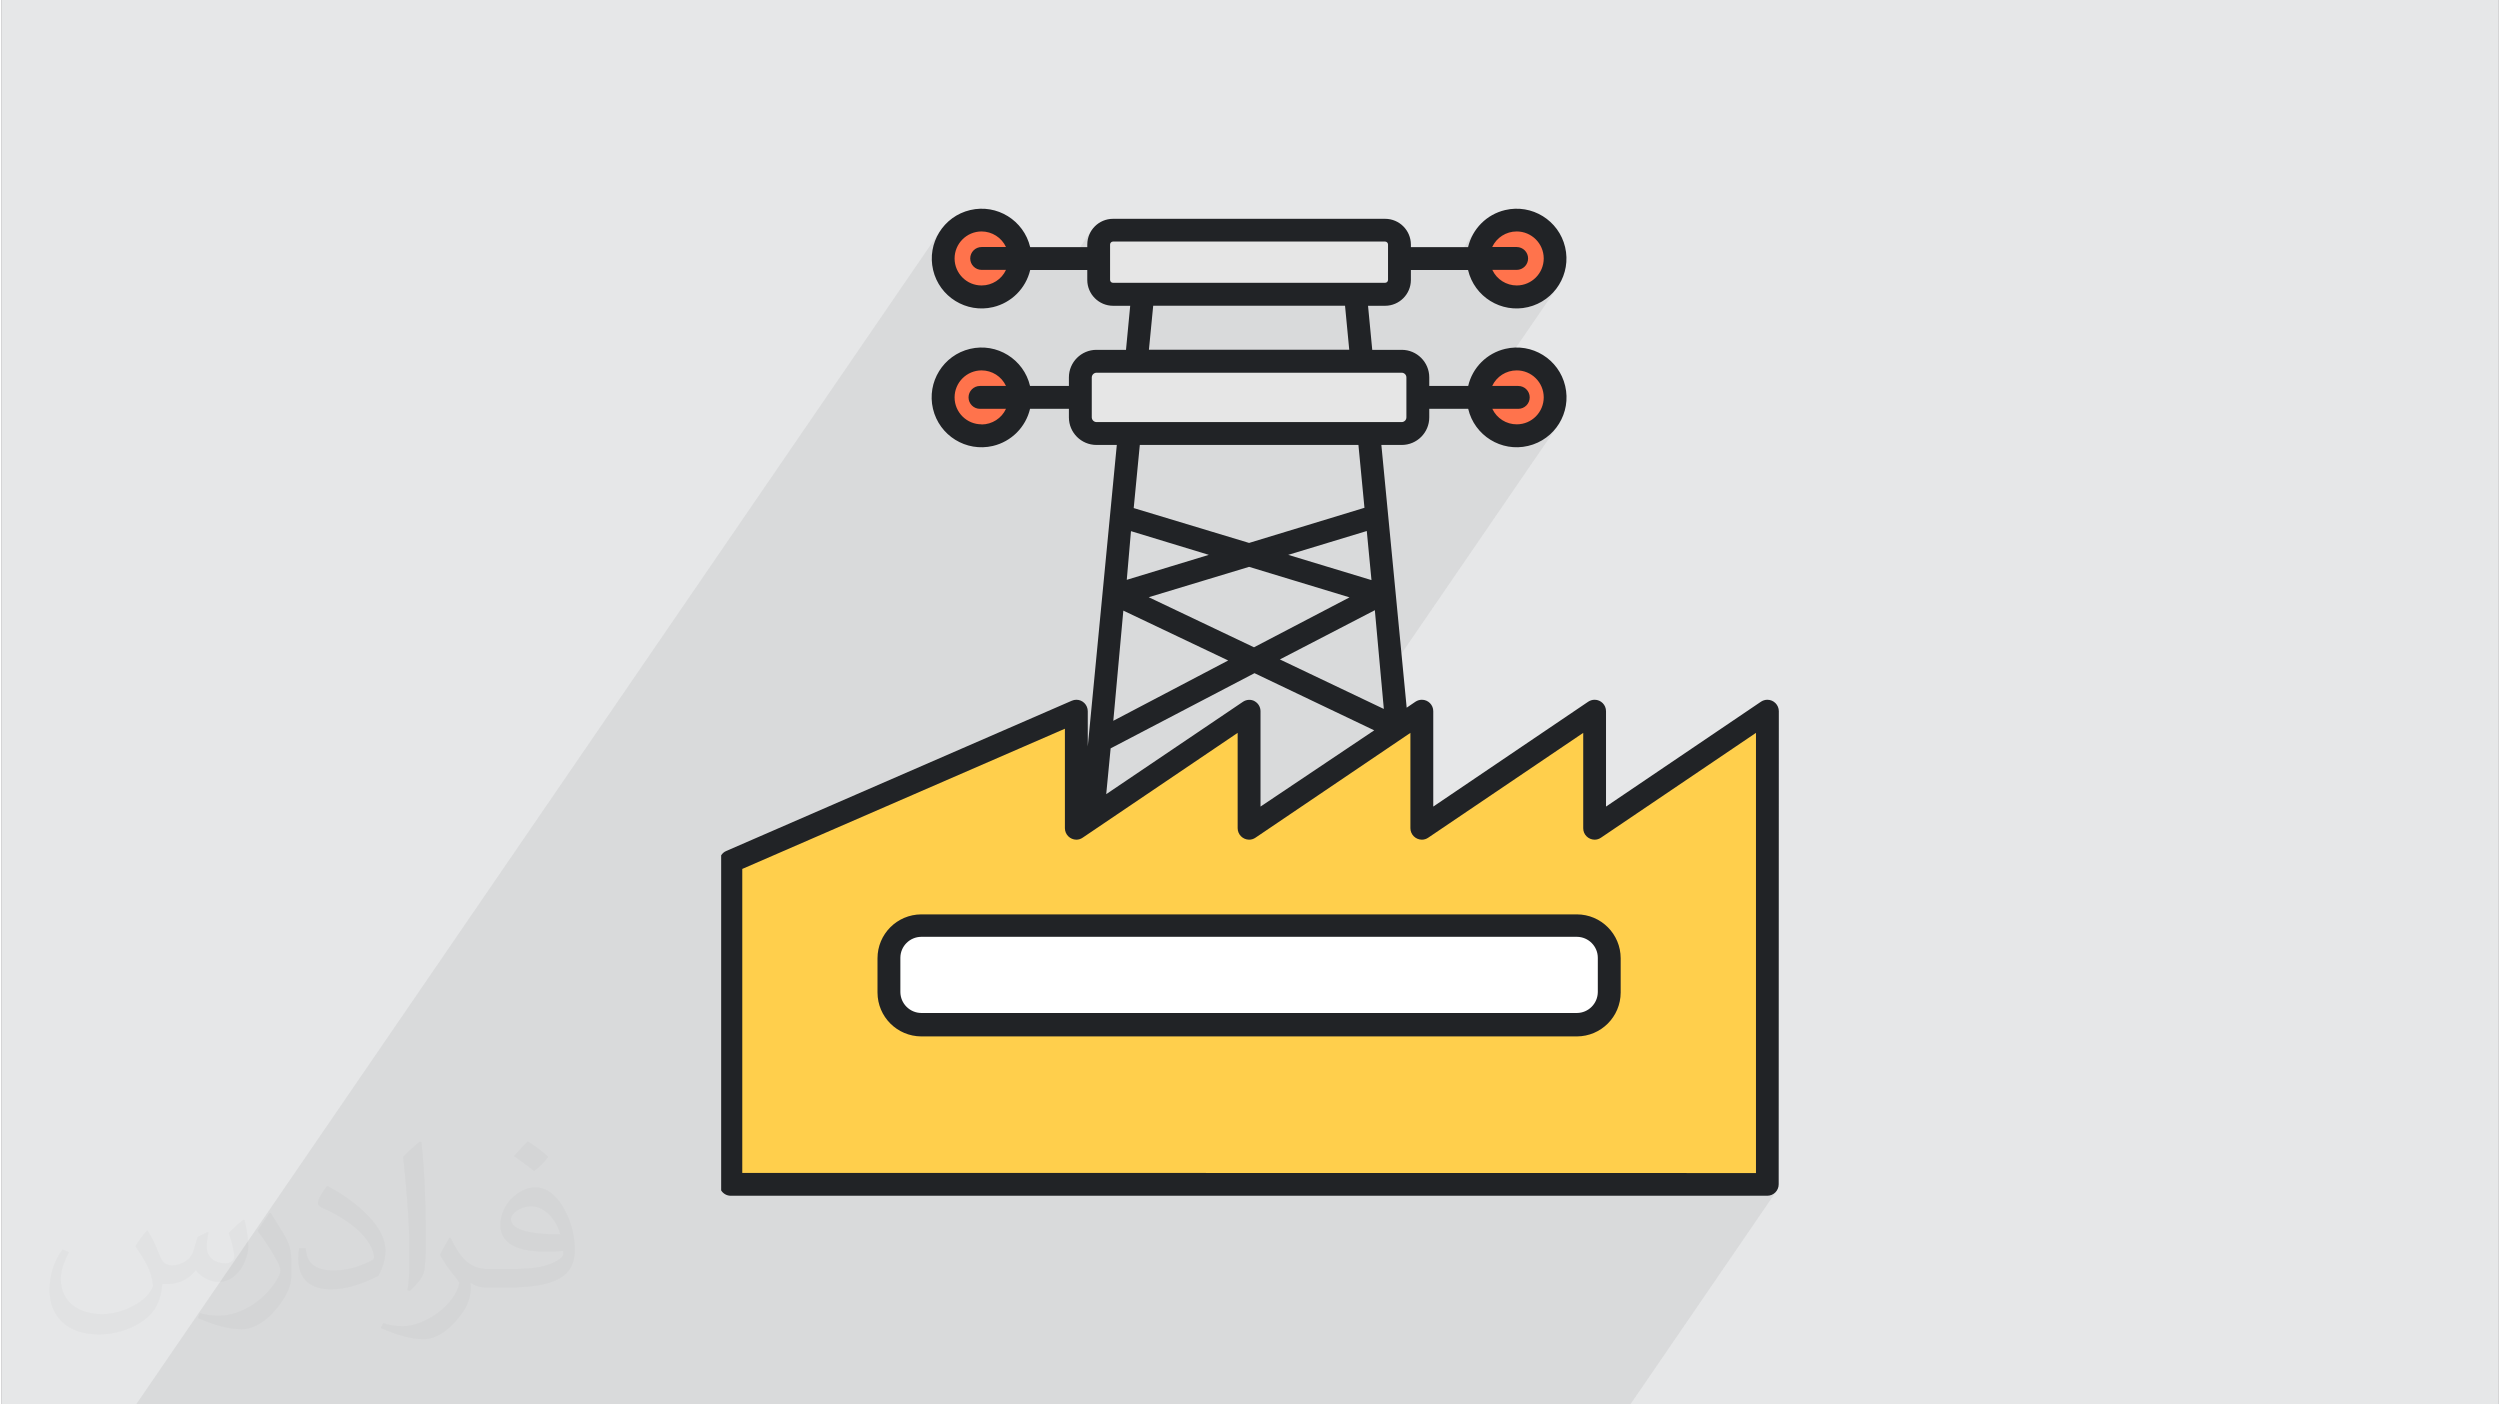<?xml version="1.0" encoding="UTF-8"?>
<!DOCTYPE svg PUBLIC "-//W3C//DTD SVG 1.0//EN" "http://www.w3.org/TR/2001/REC-SVG-20010904/DTD/svg10.dtd">
<!-- Creator: CorelDRAW 2017 -->
<svg xmlns="http://www.w3.org/2000/svg" xml:space="preserve" width="356px" height="200px" version="1.0" shape-rendering="geometricPrecision" text-rendering="geometricPrecision" image-rendering="optimizeQuality" fill-rule="evenodd" clip-rule="evenodd"
viewBox="0 0 35600 20025"
 xmlns:xlink="http://www.w3.org/1999/xlink">
 <rect x="0" y="0" width="35600" height="20025" fill="#808080" stroke="none"/>
 <g id="Layer_x0020_1">
  <g id="_2491148652896">
   <path fill="#E6E7E8" d="M0 0l35600 0 0 20025 -35600 0 0 -20025z"/>
   <path fill="#373435" fill-opacity="0.031" d="M2082 17547c68,103 112,202 155,312 32,64 49,183 199,183 44,0 107,-14 163,-45 63,-33 111,-83 136,-159l60 -202 146 -72 10 10c-20,76 -25,149 -25,206 0,169 146,233 262,233 68,0 129,-33 129,-95 0,-80 -34,-216 -78,-338 68,-68 136,-136 214,-191l12 6c34,144 53,286 53,381 0,93 -41,196 -75,264 -70,132 -194,237 -344,237 -114,0 -241,-57 -328,-163l-5 0c-82,102 -208,194 -412,194l-63 0c-10,134 -39,229 -83,314 -121,237 -480,404 -818,404 -470,0 -706,-272 -706,-633 0,-223 73,-431 185,-578l92 38c-70,134 -116,261 -116,385 0,338 274,499 592,499 293,0 657,-187 723,-404 -25,-237 -114,-349 -250,-565 41,-72 94,-144 160,-221l12 0 0 0zm5421 -1274c99,62 196,136 291,220 -53,75 -119,143 -201,203 -95,-77 -190,-143 -287,-213 66,-74 131,-146 197,-210l0 0zm51 926c-160,0 -291,105 -291,183 0,167 320,219 703,217 -48,-196 -216,-400 -412,-400zm-359 895c208,0 390,-6 529,-41 155,-40 286,-118 286,-172 0,-14 0,-31 -5,-45 -87,8 -187,8 -274,8 -281,0 -498,-64 -582,-222 -22,-44 -37,-93 -37,-149 0,-153 66,-303 182,-406 97,-85 204,-138 313,-138 197,0 354,158 464,408 60,136 102,293 102,491 0,132 -37,243 -119,326 -153,148 -435,204 -867,204l-196 0 0 0 -51 0c-107,0 -184,-19 -245,-66l-10 0c3,25 5,49 5,72 0,97 -32,221 -97,320 -192,286 -400,410 -580,410 -182,0 -405,-70 -606,-161l36 -70c65,27 155,45 279,45 325,0 752,-313 805,-618 -12,-25 -33,-58 -65,-93 -95,-113 -155,-208 -211,-307 48,-95 92,-171 133,-240l17 -2c139,283 265,446 546,446l44 0 0 0 204 0 0 0zm-1408 299c24,-130 27,-276 27,-413l0 -202c0,-377 -49,-926 -88,-1282 68,-75 163,-161 238,-219l22 6c51,450 63,971 63,1452 0,126 -5,249 -17,340 -7,114 -73,200 -214,332l-31 -14 0 0zm-1449 -596c7,177 94,317 398,317 189,0 349,-49 526,-134 32,-14 49,-33 49,-49 0,-111 -85,-258 -228,-392 -139,-126 -323,-237 -495,-311 -59,-25 -78,-52 -78,-77 0,-51 68,-158 124,-235l19 -2c197,103 418,256 580,427 148,157 240,316 240,489 0,128 -38,249 -102,361 -215,109 -446,192 -674,192 -277,0 -466,-130 -466,-436 0,-33 0,-84 12,-150l95 0 0 0zm-501 -503l173 278c63,103 121,215 121,392l0 227c0,183 -117,379 -306,573 -148,132 -279,188 -400,188 -180,0 -386,-56 -624,-159l27 -70c75,20 162,37 269,37 342,-2 692,-252 852,-557 19,-35 27,-68 27,-91 0,-35 -20,-74 -34,-109 -88,-165 -185,-315 -292,-454 56,-88 112,-173 173,-257l14 2 0 0z"/>
   <path fill="#373435" fill-opacity="0.078" d="M21923 3899l-148 216 25 -9 81 -48 68 -62 53 -72 -319 465 81 -10 136 -47 120 -71 103 -92 82 -108 -1046 1527 30 0 91 -134 -27 49 372 0 33 3 30 10 28 15 24 20 20 24 15 27 9 31 4 33 -4 33 -9 30 -15 28 -199 290 43 3 78 -8 72 -22 65 -36 57 -47 47 -57 -152 221 28 -10 81 -48 68 -62 54 -72 -315 459 78 -10 137 -47 120 -71 102 -92 83 -108 -2533 3696 34 372 -191 279 54 26 -1799 2624 4689 0 126 13 117 37 106 58 92 76 77 93 57 106 36 117 13 126 0 489 -13 126 -36 117 -58 106 -1523 2223 3559 1 -56 81 136 0 -167 243 248 0 33 -3 31 -10 27 -15 24 -20 20 -24 -2088 3048 -86 0 -248 0 -136 0 -3559 0 -99 0 -33 0 -81 0 -83 0 -105 0 -66 0 -29 0 -52 0 -9 0 -907 0 -56 0 -4689 0 -72 0 -288 0 -224 0 -71 0 -77 0 -22 0 -201 0 -46 0 -34 0 -64 0 -18 0 -47 0 -90 0 -56 0 -147 0 -49 0 -1 0 -134 0 -10 0 -31 0 -6 0 -30 0 -35 0 -24 0 -7 0 -17 0 -140 0 -74 0 -9 0 -13 0 -16 0 -29 0 -10 0 -19 0 -77 0 -77 0 -47 0 0 0 -43 0 -26 0 -14 0 -20 0 -66 0 -2 0 -15 0 -25 0 -1 0 -37 0 -23 0 -34 0 -18 0 -49 0 -5 0 -74 0 -50 0 -52 0 -74 0 -60 0 -13 0 -26 0 -6 0 -68 0 -24 0 -7 0 -15 0 -221 0 -2 0 -57 0 -142 0 -53 0 -62 0 -102 0 -127 0 -49 0 -17 0 -81 0 -2 0 -18 0 -65 0 -38 0 -3 0 -17 0 -20 0 -39 0 -241 0 -18 0 -31 0 -32 0 -7 0 -11 0 -11 0 -33 0 -28 0 -4 0 -20 0 -36 0 -69 0 -73 0 -99 0 -426 0 -717 0 -327 0 -291 0 -167 0 -56 0 -113 0 -81 0 -91 0 -43 0 -111 0 -64 0 -14 0 -6 0 -62 0 -32 0 -38 0 -30 0 -61 0 -56 0 -28 0 -70 0 -13 0 -106 0 -50 0 -8 0 -41 0 -6 0 -70 0 -49 0 -32 0 -34 0 -7 0 -24 0 -73 0 -40 0 -65 0 -24 0 -8 0 -38 0 -25 0 -1 0 -1 0 -1 0 -7 0 -20 0 -6 0 -190 0 -6 0 -20 0 -77 0 -35 0 -18 0 -19 0 -86 0 -163 0 -83 0 -15 0 -13 0 -57 0 -7 0 -22 0 -137 0 -74 0 -70 0 -8 0 -21 0 -45 0 -156 0 -29 0 -291 0 -43 0 -13 0 -86 0 -89 0 -98 0 -83 0 -97 0 -15 0 -280 0 11451 -16712 -60 122 -36 133 -10 139 19 143 5 14 286 -417 -39 81 -22 86 -4 69 145 -212 -35 66 -22 72 -8 77 9 78 22 72 24 44 196 -286 20 -24 24 -20 28 -15 30 -9 33 -4 347 0 -55 82 184 0 -282 412 12 -6 43 -32 39 -38 33 -44 -152 222 28 -10 36 -19 34 -22 32 -24 30 -27 27 -30 24 -32 -298 435 81 -10 95 -30 89 -42 57 -37 288 -420 488 0 390 -568 -34 62 -22 68 -8 74 0 38 -223 326 190 0 297 -434 -11 21 -7 23 -2 25 0 107 88 -130 -3 7 -3 8 -1 8 0 507 1 8 3 8 4 7 5 6 6 5 7 3 8 3 8 0 3880 0 8 -1 8 -2 7 -4 6 -5 4 -6 -69 102 38 0 24 -3 23 -7 21 -11 18 -15 15 -18 -204 298 101 0 19 -2 348 -508 534 0 406 -592 -53 81 -42 89 -30 96 -223 326 223 0 5 13 306 -447 -21 34 -19 36 -56 116 68 0 88 -128 -27 48 349 0 33 4 30 9 28 15 24 20 20 24 15 28 10 30 3 33 -3 33 -10 31 -15 27 -197 288 9 2 55 4 78 -8 72 -23 65 -35 57 -48 47 -57z"/>
   <g>
    <path fill="#E6E6E6" d="M15846 3363l3883 0c67,0 122,54 122,122l0 508c0,68 -55,123 -122,123l-3883 0c-68,0 -122,-55 -122,-123l0 -508c0,-68 54,-122 122,-122z"/>
    <path fill="white" d="M13115 13282l9344 0c211,0 382,171 382,381l0 489c0,210 -170,380 -380,380l-9347 0c-210,0 -380,-170 -380,-380l0 -495c3,-208 173,-375 381,-375z"/>
    <path fill="#FFCF4C" d="M22759 11875c-37,25 -88,16 -113,-22 -9,-13 -14,-30 -14,-46l0 -1513 -2336 1581c-37,25 -88,16 -113,-22 -9,-13 -14,-30 -14,-46l0 -1513 -2336 1581c-37,25 -88,16 -113,-22 -10,-13 -14,-30 -14,-46l0 -1513 -2336 1581c-38,25 -88,16 -113,-22 -10,-13 -15,-30 -14,-46l0 -1543 -4764 2072 0 4470 14615 0 0 -6512 -2335 1581zm-9645 1244l9347 0c300,1 543,244 543,544l0 489c-1,300 -244,542 -543,543l-9347 0c-301,-1 -544,-245 -543,-546l0 -494c4,-297 246,-535 543,-536z"/>
    <path fill="#E6E6E6" d="M15611 5232l4354 0c82,0 148,67 148,149l0 570c0,82 -66,148 -148,148l-4354 0c-82,0 -148,-66 -148,-148l0 -570c0,-82 66,-149 148,-149z"/>
    <path fill="#FF734C" d="M13893 3685c0,-45 36,-81 81,-81l476 0 -55 -116c-109,-233 -387,-333 -620,-224 -233,109 -334,387 -224,620 109,233 387,333 620,224 98,-46 178,-125 224,-224l55 -116 -476 0c-45,0 -81,-36 -81,-81l0 -2z"/>
    <path fill="#FF734C" d="M21602 3767l-478 0 56 115c109,234 387,334 620,224 233,-109 333,-387 224,-620 -110,-233 -387,-333 -620,-224 -99,47 -178,126 -224,224l-56 116 478 0c45,0 81,37 81,82 0,45 -36,81 -81,81l0 2z"/>
    <path fill="#FF734C" d="M21602 5203c-181,0 -346,105 -422,269l-56 116 499 0c45,0 81,36 81,81 0,45 -36,82 -81,82l-499 0 56 115c108,234 386,334 619,225 233,-109 334,-386 225,-619 -76,-164 -241,-269 -422,-269z"/>
    <path fill="#FF734C" d="M13875 5666c0,-45 36,-82 81,-82l499 0 -55 -115c-110,-233 -387,-334 -620,-224 -233,109 -334,387 -224,620 109,233 387,333 620,224 98,-47 178,-126 224,-224l55 -116 -505 0c-43,-3 -76,-40 -75,-83z"/>
    <path fill="#212326" d="M25340 10141c0,-90 -73,-164 -163,-164 -33,0 -65,10 -92,28l-2209 1495 0 -1359c1,-90 -72,-164 -162,-164 -33,0 -65,10 -92,28l-2209 1495 0 -1359c1,-90 -72,-164 -162,-164 -33,0 -65,10 -92,28l-125 85 -361 -3746 291 0c216,0 392,-176 392,-393l0 -122 555 0c90,382 472,619 854,529 383,-90 619,-473 529,-855 -90,-382 -472,-619 -855,-529 -262,62 -467,266 -528,529l-555 0 0 -122c0,-217 -176,-393 -392,-393l-421 0 -60 -628 244 0c202,-1 366,-165 367,-367l0 -143 815 0c90,382 473,619 855,529 382,-90 619,-473 529,-855 -90,-382 -473,-619 -855,-529 -263,62 -467,267 -529,529l-815 0 0 -38c-1,-202 -165,-366 -367,-366l-3880 0c-202,0 -366,164 -367,366l0 38 -814 0c-91,-382 -473,-619 -855,-529 -382,90 -619,473 -529,855 90,382 473,619 855,529 262,-62 467,-267 529,-529l814 0 0 143c1,202 165,366 367,367l245 0 -60 628 -421 0c-217,0 -393,176 -393,393l0 122 -554 0c-90,-382 -473,-619 -855,-529 -382,90 -619,473 -529,855 90,382 473,619 855,529 262,-62 467,-267 529,-529l554 0 0 122c0,217 176,393 393,393l290 0 -414 4300 0 -503c0,-90 -72,-164 -162,-164 -23,0 -45,5 -66,14l-4926 2142c-31,13 -56,35 -73,62l0 4778c29,46 80,76 138,76l14777 0c90,0 163,-73 163,-163l2 -6745zm-3738 -4860c212,-1 385,171 386,383 0,213 -171,386 -384,386 -149,1 -286,-86 -349,-221l370 0c90,0 163,-73 163,-163 0,-90 -73,-163 -163,-163l-372 0c63,-135 199,-222 349,-222zm0 -1981c212,0 385,171 386,384 0,212 -171,385 -384,386 -149,0 -286,-86 -349,-222l347 0c90,0 163,-73 163,-163 0,-90 -73,-163 -163,-163l-349 0c63,-135 199,-222 349,-222zm-7628 770c-212,1 -385,-171 -386,-384 0,-212 171,-385 384,-386 150,0 286,87 349,222l-347 0c-90,0 -163,73 -163,163 0,90 73,163 163,163l347 0c-62,135 -198,222 -347,222zm0 1980c-212,1 -385,-170 -386,-383 0,-212 171,-385 384,-386 150,0 286,86 349,222l-371 0c-90,0 -163,73 -163,163 0,90 73,163 163,163l371 0c-62,135 -198,222 -347,223l0 -2 0 0zm3890 3946c-52,-27 -114,-23 -163,9l-1951 1318 63 -653 2051 -1072 1707 815 -1621 1087 0 -1359c0,-61 -33,-116 -86,-144l0 -1zm-1870 -1290l1495 711 -1638 860 143 -1571zm109 -1133l1110 338 -1170 356 60 -694zm3605 2535l-1482 -706 1354 -702 128 1408zm-176 -1837l-1187 -360 1120 -340 67 700zm-313 246l-1362 712 -1501 -714 1431 -433 1432 435zm-3414 -4525l0 -507c1,-23 19,-40 41,-41l3881 0c22,1 40,18 41,41l0 507c-1,22 -19,40 -41,40l-3880 0c-22,1 -41,-17 -42,-40zm615 367l2735 0 60 627 -2856 0 61 -627zm-876 1592l0 -570c1,-37 31,-66 67,-67l4353 0c36,1 66,30 66,67l0 570c0,37 -30,66 -66,67l-4353 0c-36,-1 -66,-30 -67,-67zm3802 393l86 896 -1645 501 -1645 -497 87 -900 3117 0zm-8785 10379l0 -4334 4600 -1999 0 1418c0,90 73,163 163,164 32,0 64,-10 91,-29l2209 -1494 0 1359c0,90 73,163 163,164 33,0 65,-10 92,-29l2208 -1494 0 1359c0,90 73,163 163,164 33,0 65,-10 92,-29l2209 -1494 0 1359c-1,90 72,163 162,164 33,0 65,-10 92,-29l2209 -1494 0 6276 -14453 -2z"/>
    <path fill="#212326" d="M22461 13037l-9347 0c-346,1 -625,281 -625,626l0 489c1,345 280,624 625,625l9347 0c344,-1 623,-280 624,-625l0 -489c0,-345 -279,-625 -624,-626zm298 1107c-1,164 -134,298 -298,299l-9347 0c-165,-1 -298,-135 -299,-299l0 -489c1,-164 134,-297 299,-298l9347 0c165,1 299,136 298,301l0 486z"/>
   </g>
  </g>
 </g>
</svg>
